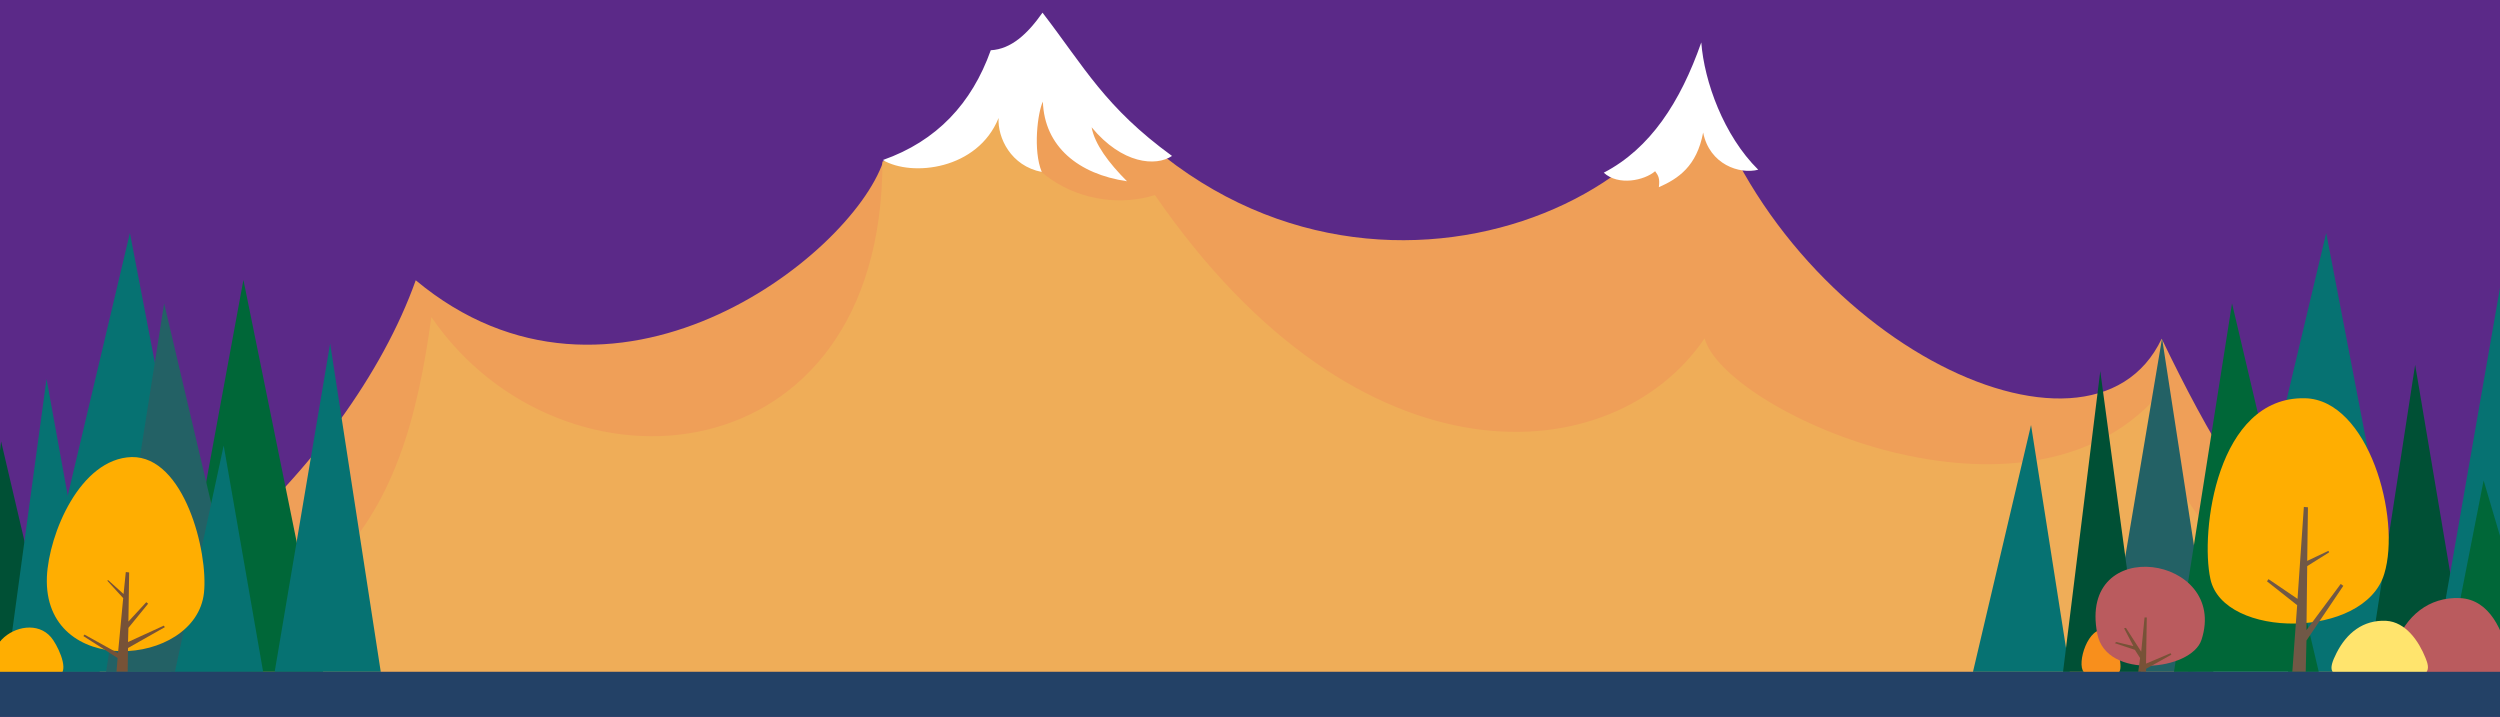 <?xml version="1.0" encoding="utf-8"?>
<!-- Generator: Adobe Illustrator 23.0.1, SVG Export Plug-In . SVG Version: 6.00 Build 0)  -->
<svg version="1.1" id="Layer_1" xmlns="http://www.w3.org/2000/svg" xmlns:xlink="http://www.w3.org/1999/xlink" x="0px" y="0px"
	 viewBox="0 0 671.7 192.6" style="enable-background:new 0 0 671.7 192.6;" xml:space="preserve">
<style type="text/css">
	.st0{fill:#5B2988;}
	.st1{fill:#EF9F58;}
	.st2{fill:#FFFFFF;}
	.st3{fill:#EFAD58;}
	.st4{fill:#067272;}
	.st5{fill:#005035;}
	.st6{fill:#BFE9FF;}
	.st7{fill:#236165;}
	.st8{fill:#006738;}
	.st9{fill:#FFAE01;}
	.st10{fill:#BA5B5E;}
	.st11{fill:#F88F1C;}
	.st12{fill:#FFE46D;}
	.st13{fill:#775237;}
	.st14{fill:#705846;}
	.st15{fill:#234166;}
</style>
<g>
	<rect x="-17.7" y="-134" class="st0" width="725.8" height="331.7"/>
	<path class="st1" d="M-12.7,180.5c189.9,0,523.1,0,713,0c-69.2-1.4-94.4-37.5-119.5-89.5c-19.4,41-104.4-1.2-124.2-73.1
		c-15,47.6-120.1,80.8-176.5-14c-1.2,6.5-5.5,11.5-11.2,12.9c-2.4,7.9-14.1,23.5-31.6,26.6c-8.9,25.9-73.2,75.6-125.6,31.9
		C93.8,125.6,34,180.5-12.7,180.5z"/>
	<path class="st2" d="M472.4,45.6c-9.3-9.2-14.5-23.7-15.3-34.2c-5.6,16-13.7,28.5-26.2,35c3.9,3.6,10.9,2.1,13.8-0.4
		c0.9,1.2,1.3,2,1,4.3c5.2-2.3,10.2-5.6,11.9-14.7C459.3,44.2,467.4,46.9,472.4,45.6z"/>
	<path class="st3" d="M-12.7,180.5c189.9,0,508.4,0,698.3,0c-64-5.7-100.1-31-107.7-72.2C541,145.8,463.1,110,458,90.9
		c-24.4,35.9-92.6,41.6-147.7-38.5c-17.5,5.6-43.1-5-41.6-35.6c-2.4,7.9-14.1,23.5-31.6,26.6c-0.1,85.8-86.3,92.7-121.2,41.8
		C108.5,139.2,90.5,181.5-12.7,180.5z"/>
	<path class="st2" d="M266.2,13.5c5.5-0.3,9.9-4.4,13.9-10.1c11.3,14.7,16.8,25.4,34.8,38.5c-4.3,2.9-13.4,2.2-21.6-7.7
		c0.8,4.5,4.6,9.6,9.5,14.5c-13-1.9-22.2-9.3-22.6-21.4c-1.4,2.9-2.7,13.1-0.3,18.9c-8.3-1.6-11.9-9.2-11.6-14.5
		C262.7,45.6,245,47.6,237.2,43C251.7,37.9,261.1,27.8,266.2,13.5z"/>
	<polygon class="st4" points="625,62.6 597,180.5 647.7,180.5 	"/>
	<polygon class="st5" points="598.7,112.2 587.9,180.5 614.8,180.5 	"/>
	<polygon class="st6" points="614.8,180.5 598.7,112.2 598.2,119.1 600.1,119.8 598.5,120.7 600.2,120.8 598.5,124 601.4,126 
		598.4,129.5 602.4,133.7 600.4,136.5 603.2,140.4 598.1,139.5 603.3,143.8 596.9,147.7 604.9,148.2 600.5,151.7 607.8,155.2 
		605.5,156.1 608.1,157.4 601.1,159.2 608.2,159.5 604.8,160.7 609.1,162.2 595.1,166.2 610.3,167.8 598.1,167.7 610.3,170.3 
		596.9,171.3 610.3,172.9 604.2,173.8 609.3,175.6 599.3,177.5 610.2,178.6 587.9,180.5 	"/>
	<polygon class="st5" points="648.9,98 636.2,180.5 662.8,180.5 	"/>
	<polygon class="st7" points="580.9,90.9 594.7,180.5 565.8,180.5 	"/>
	<polygon class="st8" points="599.7,81.5 584.1,180.5 623,180.5 	"/>
	<polygon class="st4" points="672.4,73.3 653.7,180.5 691.2,180.5 691.2,180.5 708.1,180.5 708.1,109.2 694.3,167.6 	"/>
	<polygon class="st8" points="667.3,129.1 657.2,180.5 682.5,180.5 	"/>
	<polygon class="st4" points="545.7,114.2 556.1,180.5 530.1,180.5 	"/>
	<polygon class="st8" points="65.4,75.2 46,180.5 86.8,180.5 	"/>
	<polygon class="st4" points="34.9,62.6 7,180.5 57.6,180.5 	"/>
	<polygon class="st4" points="88.7,92.3 102.3,180.5 73.8,180.5 	"/>
	<polygon class="st7" points="44.1,81.5 28.5,180.5 67.4,180.5 	"/>
	<polygon class="st5" points="0.3,118.6 -4.5,157.4 -17.7,92.5 -17.7,180.5 0.2,180.5 0.2,180.5 14.8,180.5 	"/>
	<polygon class="st4" points="12.5,101.8 1.8,180.5 26.8,180.5 	"/>
	<polygon class="st4" points="60.1,119.7 47,180.5 70.7,180.5 	"/>
	<polygon class="st5" points="564.3,99.7 554.3,180.5 575.2,180.5 	"/>
	<path class="st9" d="M669.9,179.4c-1.1-2.4,0.8-7.6,1.8-9.9c1.1-2.6,3-5.9,6.2-5.9c3.8,0,5.3,8.6,5.7,11.4c1,6.9-2.8,5.8-8.1,5.8
		C673.7,180.8,671.1,181.1,669.9,179.4z"/>
	<path class="st10" d="M642.8,180.4c-1.5-1.6,0.1-5.5,0.8-7.2c2.8-7.6,8.9-12.9,17.4-12.5c8,0.4,11.6,9,12.9,15.7
		c1,5.5-2.2,4.9-6.6,4.7c-6.5-0.3-13.4-0.1-19.9,0.1C645.9,181.2,644,181.3,642.8,180.4z"/>
	<path class="st11" d="M569,180.9c-1.8,1-7.6,1.3-9.1-0.3c-2.1-2.3,1.3-12.7,5.7-11.2c2.6,0.9,4.7,8.7,4,10.7
		C569.5,180.5,569.3,180.6,569,180.9z"/>
	<path class="st9" d="M619.3,107c17.1,0.4,25.9,32.2,21.3,47.2c-5.3,17.6-43.2,17.5-46.7,1.4C591.1,142.9,595.6,106.5,619.3,107z"/>
	<path class="st10" d="M563.5,170.3c-5.3-27.2,35.4-21.1,28,1.6C588.8,180.2,565.9,182.7,563.5,170.3z"/>
	<path class="st12" d="M-0.8,180.7c-1.6,1.2-4.9,0.7-6.9,0.7c-5.6,0.1-7.8,0.3-6-6.4c0.9-3.4,3.3-11.2,8.1-10.6
		c3.7,0.5,5.2,9.6,5.5,12.5C0.2,178.3,0.2,179.6-0.8,180.7z"/>
	<path class="st9" d="M16.1,181.3c-1.8,0.9-7,0.4-9.2,0.4c-2,0-7.4,0.4-8.9-0.2c-3.4-1.4,1-8.2,2.5-9.7c3.4-3.5,9.7-4.7,13.2-0.6
		c1.5,1.7,4.8,8.2,2.6,10L16.1,181.3z"/>
	<path class="st9" d="M54.8,159.3c-2.2,20.1-43.3,23.1-42.2-4.3c0.5-11.5,8.9-31.8,22.8-32.2C49.5,122.6,56,148.3,54.8,159.3z"/>
	<path class="st12" d="M651.8,180.8c-1.7,1.3-6.4,0.6-8.6,0.6c-4.1,0-7.9,0.1-12,0.2c-5.3,0.1-5.8-1.5-3.4-6.2
		c2.7-5.3,7.1-8.9,13.3-8.6c5.3,0.3,8.8,5.5,10.6,10C652.2,178.1,652.8,179.6,651.8,180.8z"/>
	<path class="st13" d="M576.6,179.7l6.8-3.8l-0.2-0.4l-6.6,2.8l0.2-12.4h-0.6l-0.9,9.2l-4.1-6.4l-0.5,0.1l2.5,4.8l-4.6-1.1l-0.4,0.3
		l5.4,1.8l1.4,2.2l-0.5,3.7c0.9,0,1.2,0,2.1,0L576.6,179.7z"/>
	<polygon class="st13" points="34.4,174.1 44.3,168.5 44,168.1 34.4,172.5 34.5,168.7 39.8,162.2 39.3,161.8 34.5,167 34.7,153.8 
		33.8,153.7 33.2,159.6 29.1,155.9 28.8,156 33.1,160.7 31.7,175.5 22.7,170.5 22.4,170.9 31.6,176.8 31.3,180.5 34.3,180.5 	"/>
	<polygon class="st14" points="619.5,180.5 615.9,180.5 617.2,162.6 609.1,156.2 609.5,155.6 617.3,160.9 619,136.2 620.1,136.3 
		619.9,150.7 625.6,148 625.8,148.4 619.9,152.1 619.9,152.1 619.7,169.3 628.9,156.9 629.6,157.4 619.7,172.1 	"/>
	<rect x="-17.7" y="180.5" class="st15" width="725.8" height="17.3"/>
</g>
</svg>
